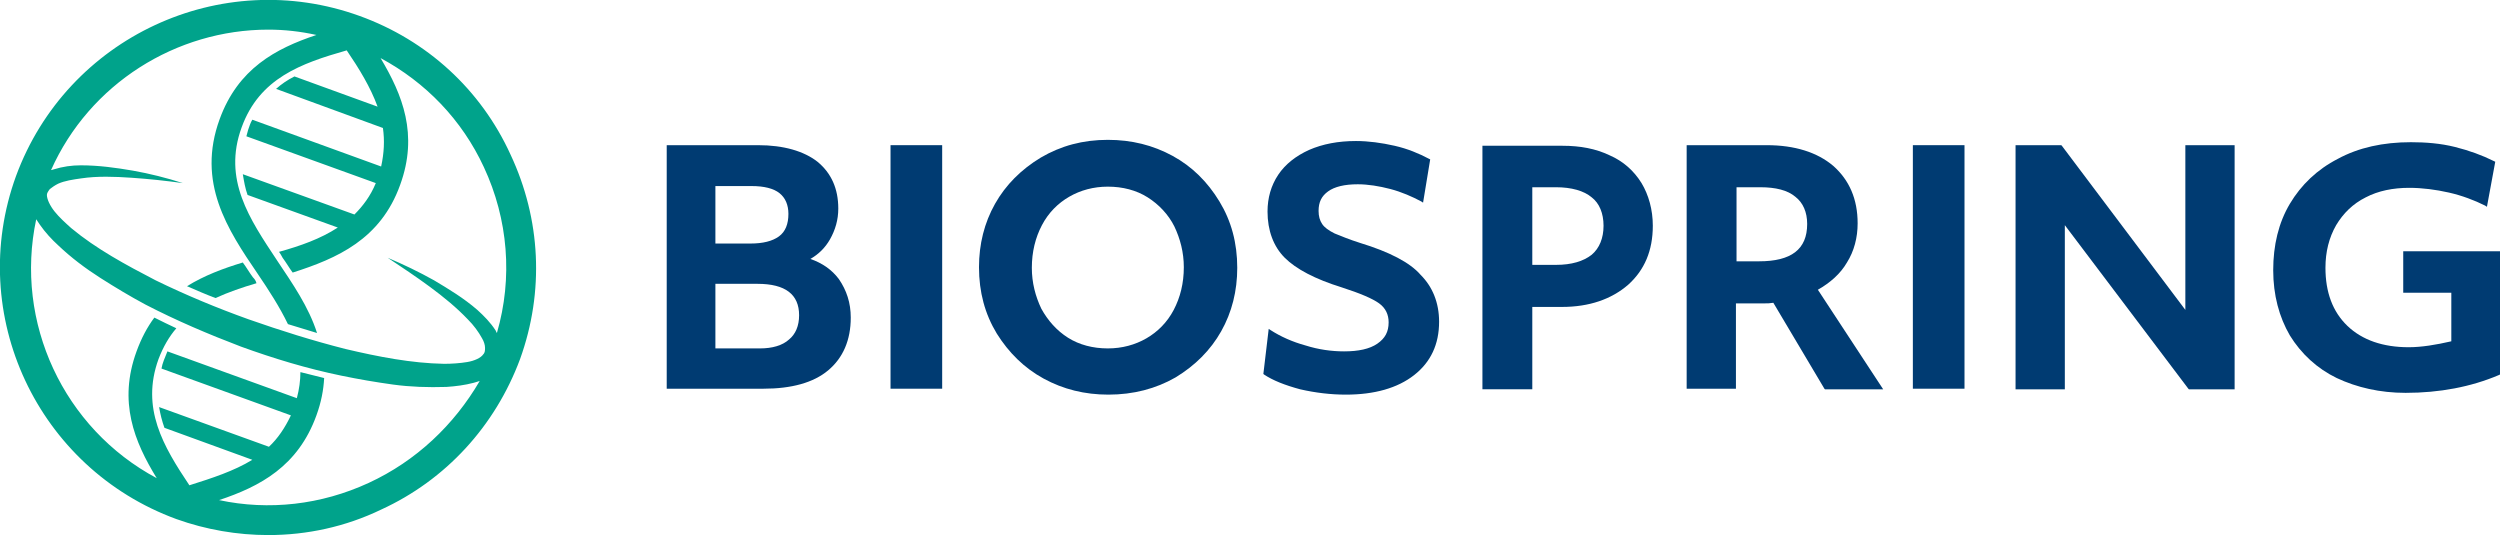 <svg width="271" height="58" viewBox="0 0 271 58" fill="none" xmlns="http://www.w3.org/2000/svg">
<g clip-path="url(#clip0_795:874)">
<path d="M87.846 28.069C88.746 27.555 89.454 26.849 89.969 25.949C90.548 24.922 90.87 23.83 90.87 22.61C90.87 20.426 90.098 18.756 88.618 17.535C87.138 16.379 84.95 15.737 82.182 15.737H72.272V42.136H82.761C85.786 42.136 88.167 41.493 89.776 40.144C91.385 38.795 92.222 36.869 92.222 34.428C92.222 32.822 91.771 31.473 90.934 30.253C90.162 29.225 89.133 28.519 87.846 28.069ZM77.549 26.463V20.169H81.474C82.826 20.169 83.855 20.426 84.499 20.939C85.142 21.453 85.464 22.224 85.464 23.188C85.464 24.279 85.142 25.114 84.435 25.628C83.727 26.142 82.697 26.399 81.346 26.399H77.549V26.463ZM86.623 34.171C86.623 35.327 86.237 36.226 85.529 36.804C84.821 37.447 83.727 37.768 82.375 37.768H77.549V30.767H82.118C85.142 30.767 86.623 31.923 86.623 34.171Z" fill="#003B72"/>
<path d="M102.132 15.737H96.533V42.136H102.132V15.737Z" fill="#003B72"/>
<path d="M127.103 16.893C124.979 15.737 122.662 15.159 120.088 15.159C117.385 15.159 115.004 15.801 112.816 17.086C110.692 18.37 109.019 20.04 107.861 22.096C106.702 24.151 106.123 26.463 106.123 28.968C106.123 31.666 106.767 34.042 108.054 36.162C109.341 38.217 111.014 39.887 113.138 41.044C115.261 42.2 117.578 42.778 120.152 42.778C122.855 42.778 125.301 42.135 127.425 40.915C129.548 39.63 131.222 37.961 132.38 35.905C133.538 33.85 134.118 31.537 134.118 29.032C134.118 26.335 133.474 23.958 132.187 21.839C130.9 19.719 129.227 18.049 127.103 16.893ZM128.326 28.968C128.326 30.702 127.939 32.244 127.232 33.593C126.524 34.942 125.494 35.969 124.271 36.676C123.048 37.382 121.633 37.768 120.088 37.768C118.479 37.768 116.999 37.382 115.776 36.612C114.554 35.841 113.588 34.749 112.88 33.464C112.237 32.115 111.851 30.638 111.851 29.032C111.851 27.298 112.237 25.757 112.945 24.408C113.653 23.059 114.682 22.031 115.905 21.325C117.128 20.618 118.544 20.233 120.088 20.233C121.697 20.233 123.177 20.618 124.4 21.389C125.623 22.16 126.652 23.252 127.296 24.536C127.939 25.885 128.326 27.363 128.326 28.968Z" fill="#003B72"/>
<path d="M147.439 26.335C146.216 25.949 145.315 25.564 144.672 25.307C144.028 24.986 143.578 24.665 143.32 24.279C143.063 23.894 142.934 23.444 142.934 22.866C142.934 21.903 143.256 21.261 143.964 20.747C144.672 20.233 145.766 19.976 147.182 19.976C148.276 19.976 149.498 20.169 150.721 20.49C151.944 20.811 153.102 21.325 154.068 21.839L154.261 21.967L155.033 17.278L154.904 17.214C153.81 16.636 152.588 16.122 151.172 15.801C149.756 15.48 148.34 15.287 146.989 15.287C145.058 15.287 143.385 15.608 141.905 16.251C140.489 16.893 139.33 17.792 138.558 18.948C137.786 20.104 137.4 21.453 137.4 22.93C137.4 24.986 138.043 26.72 139.266 27.941C140.489 29.161 142.548 30.253 145.444 31.152C147.439 31.794 148.791 32.372 149.498 32.886C150.206 33.4 150.528 34.107 150.528 34.942C150.528 35.969 150.142 36.676 149.305 37.254C148.469 37.832 147.246 38.089 145.702 38.089C144.35 38.089 142.934 37.896 141.518 37.447C140.103 37.061 138.816 36.483 137.721 35.777L137.528 35.648L136.949 40.53L137.014 40.594C137.979 41.236 139.266 41.75 140.939 42.2C142.612 42.585 144.286 42.778 145.895 42.778C148.984 42.778 151.494 42.071 153.295 40.658C155.097 39.245 155.998 37.318 155.998 34.877C155.998 32.822 155.29 31.088 154.003 29.803C152.845 28.454 150.593 27.298 147.439 26.335Z" fill="#003B72"/>
<path d="M174.467 16.828C172.987 16.122 171.314 15.801 169.383 15.801H160.695V42.199H166.101V33.271H169.319C172.279 33.271 174.66 32.436 176.462 30.895C178.264 29.289 179.165 27.169 179.165 24.472C179.165 22.738 178.715 21.132 177.943 19.847C177.106 18.498 175.948 17.471 174.467 16.828ZM173.824 24.472C173.824 25.821 173.373 26.913 172.537 27.619C171.636 28.326 170.349 28.711 168.675 28.711H166.101V20.297H168.675C170.349 20.297 171.7 20.682 172.537 21.389C173.373 22.031 173.824 23.123 173.824 24.472Z" fill="#003B72"/>
<path d="M200.21 28.454C200.982 27.234 201.368 25.757 201.368 24.215C201.368 21.582 200.467 19.526 198.73 17.985C196.992 16.508 194.547 15.737 191.522 15.737H182.834V42.136H188.175V32.886H190.557C190.814 32.886 191.007 32.886 191.329 32.886C191.586 32.886 191.844 32.886 192.23 32.822L197.764 42.136L197.829 42.2H204.136L197.057 31.409C198.408 30.638 199.502 29.675 200.21 28.454ZM195.898 24.279C195.898 27.041 194.161 28.326 190.685 28.326H188.24V20.297H190.814C192.487 20.297 193.774 20.618 194.611 21.325C195.448 21.967 195.898 22.995 195.898 24.279Z" fill="#003B72"/>
<path d="M212.952 15.737H207.354V42.136H212.952V15.737Z" fill="#003B72"/>
<path d="M236.892 33.593L223.506 15.801L223.442 15.737H218.486V42.2H223.828V24.408L237.214 42.136L237.278 42.2H242.233V15.737H236.892V33.593Z" fill="#003B72"/>
<path d="M260.51 27.234V31.73H265.723V36.997C264.049 37.382 262.505 37.639 261.089 37.639C258.322 37.639 256.069 36.868 254.46 35.327C252.852 33.785 252.079 31.666 252.079 29.032C252.079 27.298 252.465 25.757 253.238 24.408C254.01 23.123 255.04 22.096 256.455 21.389C257.807 20.682 259.416 20.361 261.153 20.361C262.569 20.361 264.049 20.554 265.465 20.875C266.881 21.196 268.232 21.71 269.391 22.288L269.584 22.417L270.485 17.535L270.356 17.471C269.069 16.829 267.653 16.315 266.109 15.929C264.564 15.544 262.955 15.415 261.346 15.415C258.322 15.415 255.683 15.994 253.431 17.214C251.178 18.37 249.441 20.04 248.218 22.096C246.995 24.151 246.416 26.592 246.416 29.289C246.416 31.987 247.06 34.364 248.218 36.355C249.441 38.346 251.178 39.952 253.302 40.979C255.49 42.007 258 42.585 260.767 42.585C264.435 42.585 267.846 41.943 270.871 40.658L271 40.594V27.234H260.51Z" fill="#003B72"/>
<path d="M27.415 30.06C27.029 29.546 26.707 28.968 26.321 28.454C24.197 29.096 22.138 29.867 20.271 31.023C21.301 31.473 22.331 31.922 23.36 32.308C24.776 31.666 26.256 31.152 27.801 30.702C27.737 30.445 27.608 30.253 27.415 30.06Z" fill="#00A38B"/>
<path d="M55.346 16.765C52.128 9.699 46.272 4.368 38.999 1.735C23.94 -3.725 7.272 4.047 1.738 19.077C-3.732 34.107 4.055 50.743 19.114 56.266C22.331 57.422 25.742 58.001 29.089 58.001C33.272 58.001 37.455 57.101 41.316 55.239C48.331 52.027 53.672 46.182 56.375 38.924C59.014 31.602 58.628 23.766 55.346 16.765ZM39.965 52.348C34.816 54.725 29.153 55.367 23.747 54.211C28.188 52.734 32.306 50.55 34.301 45.026C34.816 43.613 35.074 42.264 35.138 40.98C34.301 40.787 33.401 40.53 32.564 40.337C32.564 41.236 32.435 42.2 32.178 43.163L18.148 38.089C18.02 38.41 17.891 38.731 17.762 39.053C17.634 39.374 17.569 39.631 17.505 39.952L31.534 45.026C30.891 46.375 30.118 47.531 29.153 48.43L17.247 44.127C17.376 44.898 17.569 45.668 17.826 46.375L27.351 49.843C25.356 51.064 22.975 51.834 20.529 52.605C17.698 48.366 15.252 44.255 17.183 38.924C17.698 37.575 18.341 36.483 19.114 35.584C18.277 35.199 17.505 34.813 16.733 34.428C15.96 35.456 15.317 36.676 14.802 38.089C12.807 43.549 14.544 47.852 16.99 51.834C6.886 46.439 1.545 34.942 3.926 23.766C4.055 23.959 4.183 24.151 4.312 24.344C4.891 25.179 5.599 25.95 6.307 26.592C7.723 27.941 9.267 29.097 10.876 30.125C12.485 31.152 14.094 32.116 15.767 33.015C19.114 34.749 22.589 36.227 26.128 37.575C29.668 38.86 33.272 39.952 37.004 40.723C38.871 41.108 40.737 41.429 42.603 41.686C44.47 41.943 46.4 42.007 48.395 41.943C49.361 41.879 50.39 41.75 51.356 41.493C51.549 41.429 51.806 41.365 51.999 41.301C49.232 46.054 45.113 49.972 39.965 52.348ZM53.865 36.098C53.801 36.034 53.801 35.97 53.737 35.841C53.158 34.942 52.45 34.235 51.742 33.593C50.262 32.309 48.653 31.345 47.044 30.382C45.435 29.482 43.697 28.647 42.024 27.941C43.569 28.968 45.113 29.996 46.593 31.088C48.074 32.18 49.489 33.336 50.712 34.621C51.356 35.263 51.87 35.97 52.257 36.676C52.45 36.997 52.578 37.383 52.578 37.704C52.578 37.961 52.578 38.218 52.385 38.41C52.128 38.796 51.42 39.117 50.648 39.245C49.876 39.374 48.974 39.438 48.138 39.438C44.598 39.374 40.994 38.667 37.455 37.832C33.915 36.933 30.44 35.841 26.965 34.621C23.554 33.4 20.143 31.987 16.861 30.382C13.643 28.712 10.426 26.977 7.723 24.729C7.079 24.151 6.436 23.573 5.921 22.931C5.406 22.288 5.084 21.582 5.084 21.132C5.084 20.94 5.213 20.747 5.406 20.49C5.663 20.297 5.921 20.105 6.307 19.912C7.015 19.591 7.916 19.462 8.817 19.334C10.554 19.077 12.421 19.141 14.287 19.27C16.153 19.398 17.955 19.591 19.822 19.848C18.02 19.27 16.218 18.82 14.416 18.499C12.549 18.178 10.683 17.921 8.752 17.921C7.787 17.921 6.822 18.049 5.792 18.37C5.728 18.37 5.663 18.435 5.535 18.435C9.718 9.057 19.114 3.212 29.089 3.212C30.826 3.212 32.564 3.405 34.301 3.79C29.861 5.268 25.807 7.451 23.812 12.911C21.302 19.784 24.648 24.858 27.93 29.675C29.153 31.474 30.311 33.272 31.212 35.135C32.242 35.456 33.336 35.777 34.366 36.098C33.465 33.272 31.727 30.767 30.054 28.262C27.029 23.702 24.133 19.462 26.193 13.81C28.123 8.479 32.628 6.873 37.584 5.46C38.935 7.451 40.158 9.442 40.93 11.562L31.92 8.286C31.148 8.672 30.505 9.121 29.925 9.635L41.509 13.874C41.702 15.223 41.638 16.572 41.316 18.049L27.351 12.975C27.158 13.296 27.029 13.682 26.901 14.067C26.836 14.324 26.772 14.517 26.708 14.774L40.737 19.848C40.158 21.261 39.321 22.353 38.42 23.252L26.321 18.884C26.45 19.655 26.579 20.426 26.836 21.132L36.618 24.665C34.752 25.885 32.564 26.656 30.247 27.299C30.376 27.491 30.505 27.684 30.633 27.941C31.019 28.455 31.341 29.033 31.727 29.547C36.554 28.005 41.252 25.95 43.376 20.041C45.371 14.581 43.633 10.277 41.252 6.295C46.143 8.929 50.069 12.975 52.45 18.114C55.088 23.766 55.603 30.125 53.865 36.098Z" fill="#00A38B"/>
</g>
<defs>
<clipPath id="clip0_795:874">
<rect width="271" height="58" fill="white"/>
</clipPath>
</defs>
</svg>
